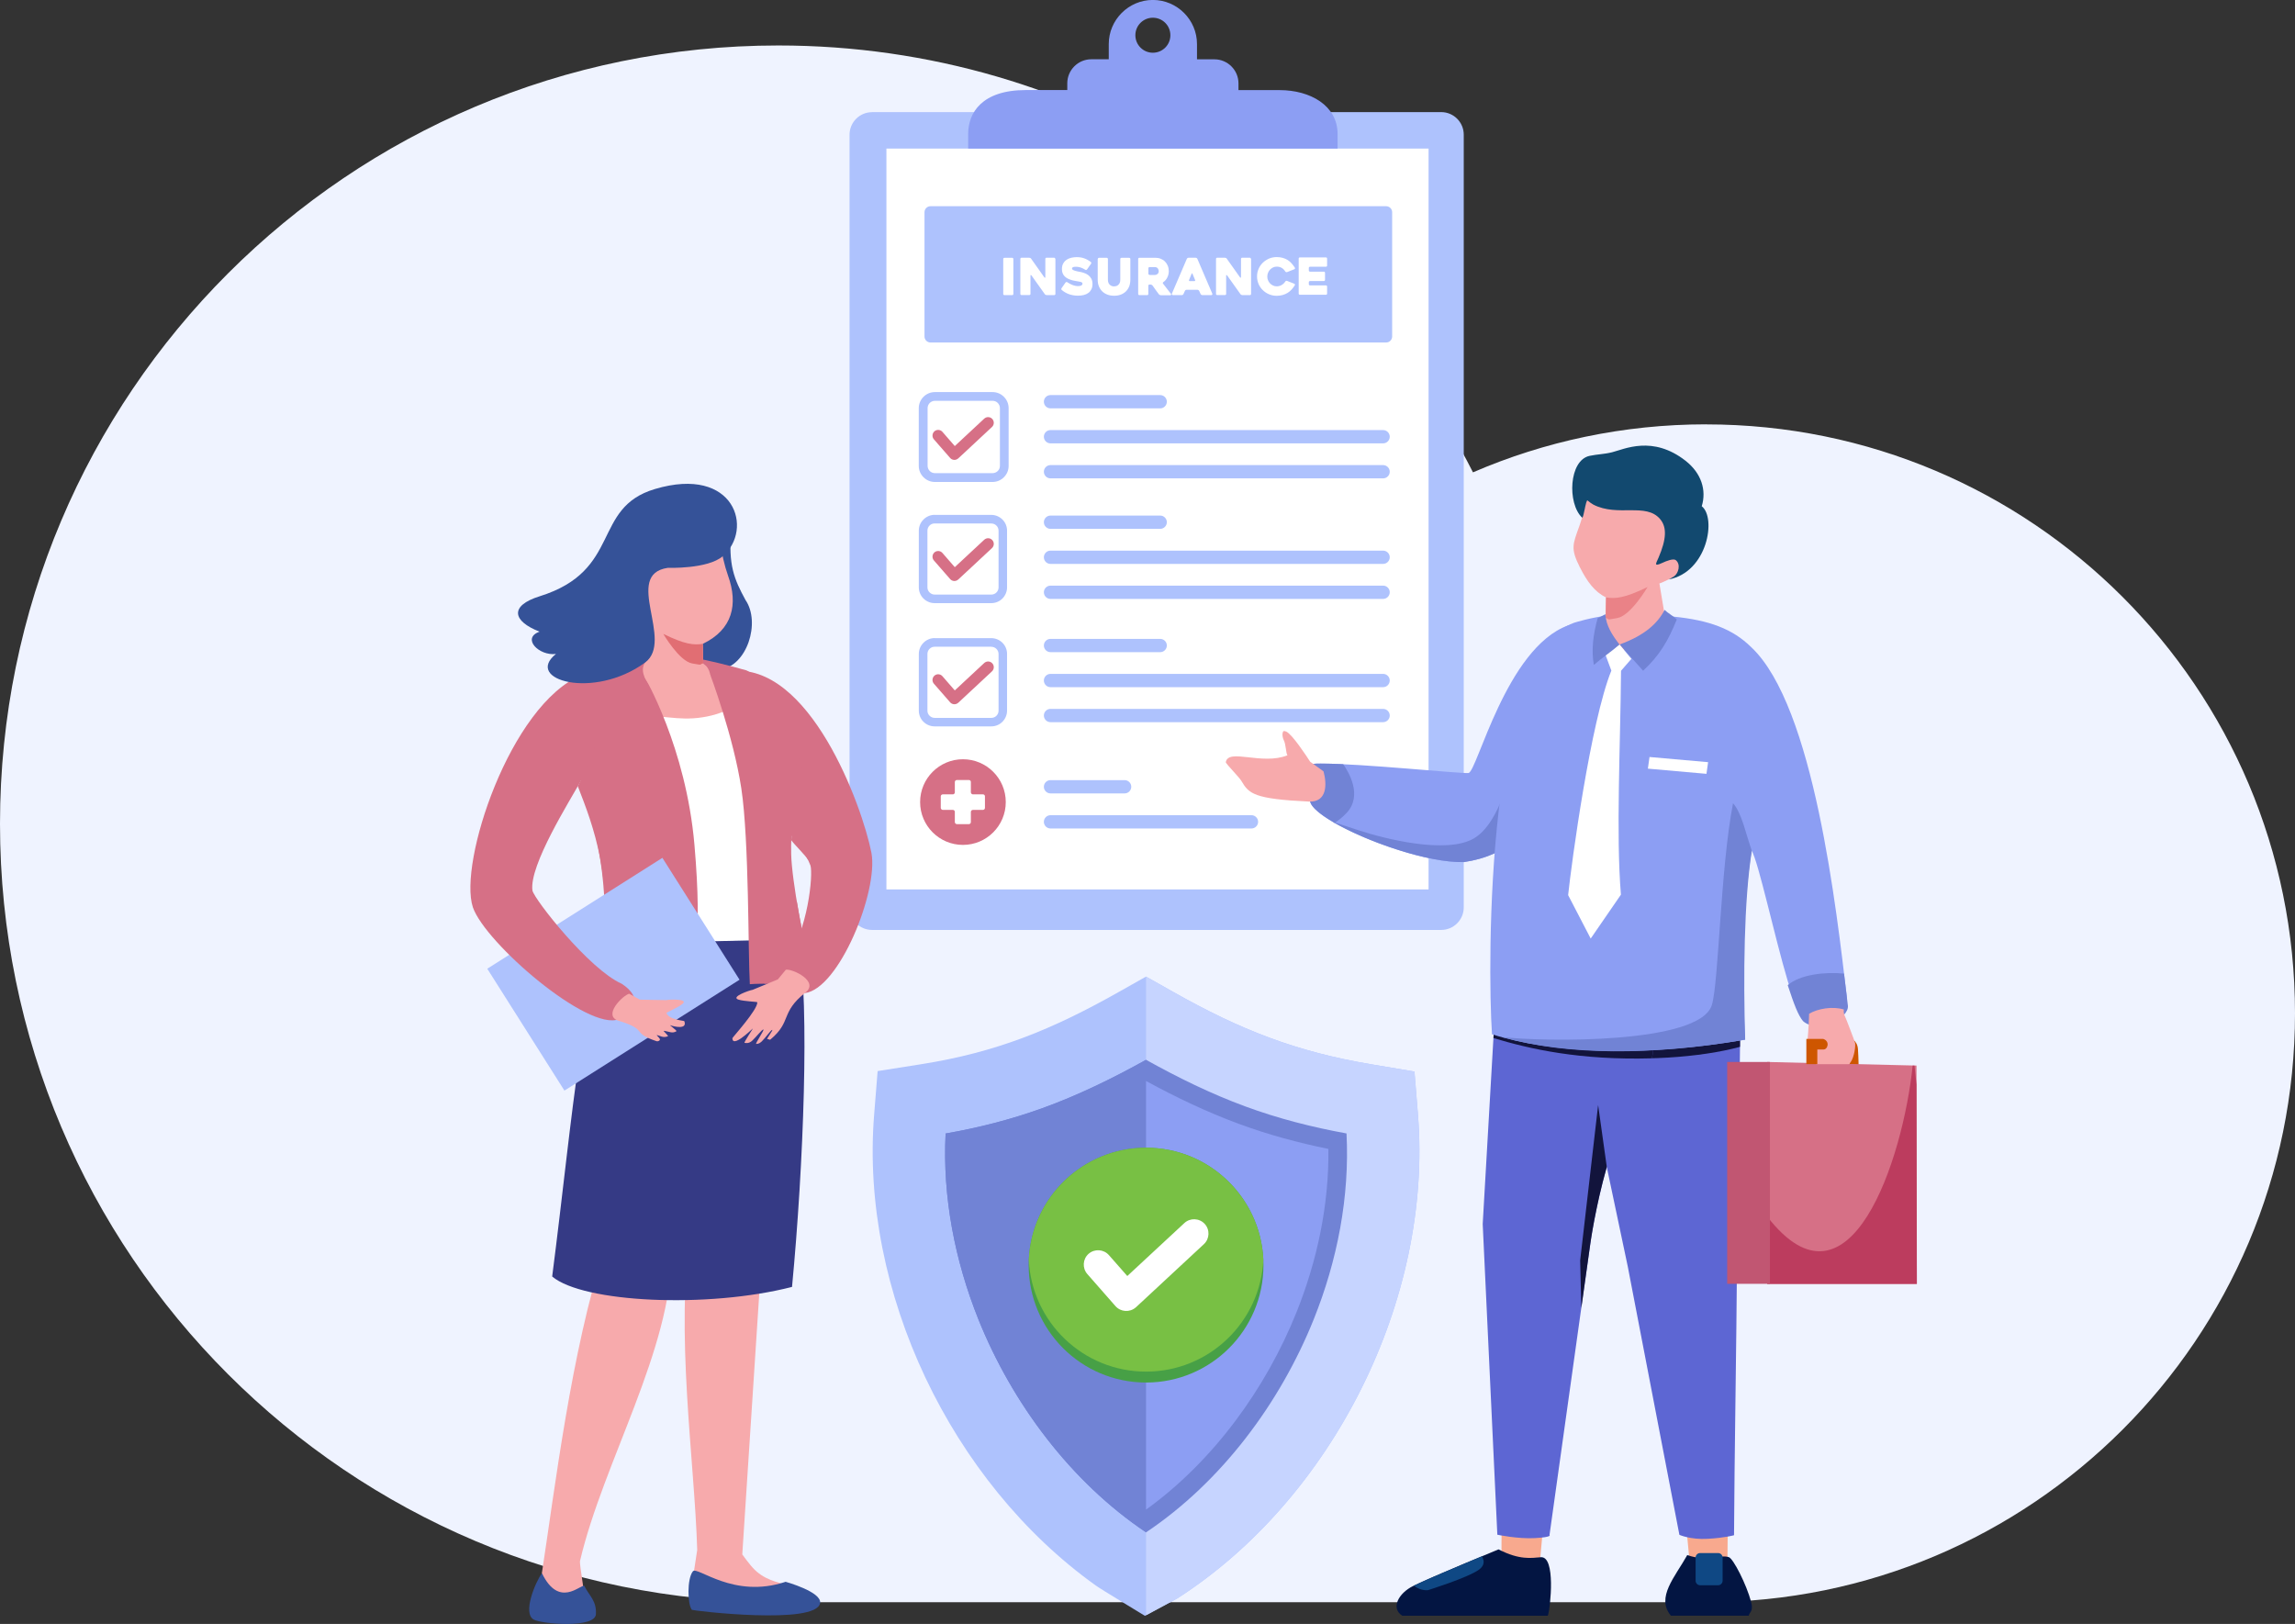 <?xml version="1.0" encoding="UTF-8"?>
<svg id="Layer_1" data-name="Layer 1" xmlns="http://www.w3.org/2000/svg" viewBox="0 0 407.81 288.56">
  <rect x="0" y="0" width="407.81" height="288.56" fill="#333333" stroke="none"/>
  <defs>
    <style>
      .cls-1, .cls-2 {
        fill: #f7aaac;
      }

      .cls-3 {
        fill: #bc3c5e;
      }

      .cls-3, .cls-4, .cls-5, .cls-6, .cls-7, .cls-8, .cls-9, .cls-10, .cls-11, .cls-12, .cls-13, .cls-14, .cls-15, .cls-2, .cls-16, .cls-17, .cls-18, .cls-19, .cls-20, .cls-21, .cls-22, .cls-23 {
        fill-rule: evenodd;
      }

      .cls-24, .cls-9 {
        fill: #aec2fd;
      }

      .cls-4 {
        fill: #78c044;
      }

      .cls-25, .cls-6 {
        fill: #fff;
      }

      .cls-5 {
        fill: #ea8287;
      }

      .cls-26, .cls-7 {
        fill: #8c9ef3;
      }

      .cls-8 {
        fill: #12496f;
      }

      .cls-10 {
        fill: #0f4884;
      }

      .cls-11 {
        fill: #e16e73;
      }

      .cls-12 {
        fill: #47a046;
      }

      .cls-13 {
        fill: #355298;
      }

      .cls-14, .cls-27 {
        fill: #d67086;
      }

      .cls-15 {
        fill: #5d66d3;
      }

      .cls-16 {
        fill: #353a85;
      }

      .cls-17 {
        fill: #f8a98e;
      }

      .cls-18 {
        fill: #031542;
      }

      .cls-19 {
        fill: #ce5600;
      }

      .cls-20 {
        fill: #7183d5;
      }

      .cls-28 {
        fill: #c15672;
      }

      .cls-21 {
        fill: #12143c;
      }

      .cls-22 {
        fill: #c6d4ff;
      }

      .cls-23 {
        fill: #eff3ff;
      }
    </style>
  </defs>
  <path class="cls-23" d="M303.17,75.4c-14.72,0-28.72,3.04-41.43,8.53C238.92,38.92,192.22,8.08,138.31,8.08,61.92,8.08,0,70,0,146.38s61.92,138.31,138.31,138.31h164.86c57.79,0,104.64-46.85,104.64-104.64s-46.85-104.64-104.64-104.64"/>
  <path class="cls-9" d="M154.96,19.92h101.14c2.2,0,4,1.8,4,4v137.32c0,2.2-1.8,4-4,4h-101.14c-2.2,0-4-1.8-4-4V23.93c0-2.2,1.8-4,4-4"/>
  <rect class="cls-25" x="157.51" y="26.4" width="96.34" height="131.64"/>
  <path class="cls-24" d="M176.38,71.22h-10.25c-.36,0-.68.15-.92.38h0c-.23.23-.38.56-.38.92v10.25c0,.36.15.68.38.92.24.24.56.38.92.38h10.25c.36,0,.68-.15.92-.38h0c.24-.24.38-.56.38-.92v-10.25c0-.36-.15-.68-.38-.92h0c-.23-.24-.56-.38-.92-.38M166.13,69.67h10.25c.78,0,1.5.32,2.01.84h0c.52.52.84,1.23.84,2.02v10.25c0,.79-.32,1.5-.84,2.02h0c-.52.52-1.23.84-2.02.84h-10.25c-.79,0-1.5-.32-2.02-.84-.52-.52-.84-1.23-.84-2.02v-10.25c0-.78.32-1.5.84-2.02h0c.52-.52,1.23-.84,2.02-.84Z"/>
  <path class="cls-9" d="M186.67,70.2h19.49c.65,0,1.18.53,1.18,1.18s-.53,1.18-1.18,1.18h-19.49c-.65,0-1.18-.53-1.18-1.18s.53-1.18,1.18-1.18"/>
  <path class="cls-24" d="M176.15,93.01h-10.08c-.35,0-.67.14-.9.38h0c-.23.23-.37.55-.37.9v10.08c0,.35.14.67.38.9.23.23.55.38.9.38h10.08c.35,0,.67-.14.9-.37h0c.23-.23.38-.55.38-.9v-10.08c0-.35-.14-.67-.37-.9h0c-.23-.23-.55-.38-.9-.38M166.07,91.49h10.08c.77,0,1.47.32,1.98.82h0c.51.51.82,1.21.82,1.98v10.08c0,.77-.32,1.47-.82,1.98h0c-.51.51-1.21.82-1.98.82h-10.08c-.77,0-1.47-.32-1.98-.82-.51-.51-.82-1.21-.82-1.98v-10.08c0-.77.32-1.47.83-1.98h0c.51-.51,1.21-.83,1.98-.83Z"/>
  <path class="cls-14" d="M169.66,100.78l5.23-4.87c.41-.38,1.05-.36,1.43.05.38.41.36,1.05-.05,1.43l-6,5.59h-.01c-.42.38-1.06.33-1.42-.08l-2.89-3.31c-.37-.42-.32-1.06.09-1.43.42-.37,1.06-.32,1.42.09l2.2,2.53Z"/>
  <path class="cls-26" d="M204.86,3.15c1.72,0,3.11,1.39,3.11,3.11s-1.39,3.11-3.11,3.11-3.11-1.39-3.11-3.11,1.39-3.11,3.11-3.11M172.04,26.4h65.64v-2.6c0-5.04-4.85-7.79-10.31-7.79h-7.3v-1.2c0-2.35-1.92-4.27-4.27-4.27h-3.1v-.04s0-2.67,0-2.67c0-4.31-3.53-7.84-7.84-7.84s-7.84,3.53-7.84,7.84v2.7s-3.1,0-3.1,0c-2.35,0-4.27,1.92-4.27,4.27v1.2h-7.37c-7.83,0-10.24,4.08-10.24,7.79v2.6Z"/>
  <path class="cls-9" d="M186.67,76.42h59.1c.65,0,1.18.53,1.18,1.18s-.53,1.18-1.18,1.18h-59.1c-.65,0-1.18-.53-1.18-1.18s.53-1.18,1.18-1.18"/>
  <path class="cls-9" d="M186.67,82.64h59.1c.65,0,1.18.53,1.18,1.18s-.53,1.18-1.18,1.18h-59.1c-.65,0-1.18-.53-1.18-1.18s.53-1.18,1.18-1.18"/>
  <path class="cls-9" d="M186.67,91.61h19.49c.65,0,1.18.53,1.18,1.18s-.53,1.18-1.18,1.18h-19.49c-.65,0-1.18-.53-1.18-1.18s.53-1.18,1.18-1.18"/>
  <path class="cls-9" d="M186.67,97.84h59.1c.65,0,1.18.53,1.18,1.18s-.53,1.18-1.18,1.18h-59.1c-.65,0-1.18-.53-1.18-1.18s.53-1.18,1.18-1.18"/>
  <path class="cls-9" d="M186.67,104.06h59.1c.65,0,1.18.53,1.18,1.18s-.53,1.18-1.18,1.18h-59.1c-.65,0-1.18-.53-1.18-1.18s.53-1.18,1.18-1.18"/>
  <path class="cls-14" d="M169.66,79.26l5.23-4.87c.41-.38,1.05-.36,1.43.05.38.41.36,1.05-.05,1.43l-6,5.59h-.01c-.42.38-1.06.33-1.42-.08l-2.89-3.31c-.37-.42-.32-1.06.09-1.43.42-.37,1.06-.32,1.42.09l2.2,2.53Z"/>
  <path class="cls-14" d="M171.11,134.91c4.2,0,7.61,3.41,7.61,7.61s-3.41,7.61-7.61,7.61-7.61-3.41-7.61-7.61,3.41-7.61,7.61-7.61"/>
  <path class="cls-25" d="M174.66,143.91h-1.77c-.1,0-.19.03-.26.1-.07.07-.11.15-.11.26v1.8c0,.1-.03.19-.1.26-.07.07-.15.11-.26.11h-2.12c-.1,0-.19-.04-.26-.11s-.11-.16-.11-.26v-1.8c0-.11-.03-.2-.1-.26-.07-.07-.15-.1-.26-.1h-1.76c-.11,0-.2-.04-.27-.11-.07-.07-.11-.16-.11-.26v-2.03c0-.11.04-.2.11-.26.07-.07.16-.1.27-.1h1.76c.11,0,.2-.04.26-.11.07-.07.1-.16.1-.26v-1.82c0-.11.04-.2.11-.26.07-.07.16-.1.26-.1h2.12c.11,0,.2.03.26.1.07.07.1.15.1.26v1.82c0,.1.04.19.11.26s.16.11.26.11h1.77c.11,0,.2.03.26.1.07.07.1.15.1.26v2.03c0,.1-.03.19-.1.26-.07.07-.15.11-.26.11"/>
  <path class="cls-9" d="M186.67,138.62h13.17c.65,0,1.18.53,1.18,1.18s-.53,1.18-1.18,1.18h-13.17c-.65,0-1.18-.53-1.18-1.18s.53-1.18,1.18-1.18"/>
  <path class="cls-9" d="M186.67,144.85h35.71c.65,0,1.18.53,1.18,1.18s-.53,1.18-1.18,1.18h-35.71c-.65,0-1.18-.53-1.18-1.18s.53-1.18,1.18-1.18"/>
  <path class="cls-9" d="M165.35,36.64h80.96c.59,0,1.07.48,1.07,1.07v22.08c0,.59-.48,1.07-1.07,1.07h-80.96c-.59,0-1.07-.48-1.07-1.07v-22.08c0-.59.48-1.07,1.07-1.07"/>
  <path class="cls-25" d="M232.57,47.68v.38c0,.06.02.11.06.15.04.04.09.06.15.06h2.46c.06,0,.11.02.15.06.04.04.06.09.06.15v1.25c0,.06-.02.11-.06.15-.04.04-.09.06-.15.06h-2.46c-.06,0-.11.02-.15.06-.04.04-.06.09-.06.15v.35c0,.06.02.11.06.15.04.04.09.06.15.06h2.83c.06,0,.11.02.15.06.04.04.06.09.06.15v1.25c0,.06-.02.11-.06.15-.04.04-.09.06-.15.06h-4.63c-.06,0-.11-.02-.15-.06-.04-.04-.06-.09-.06-.15v-6.22c0-.06.02-.11.06-.15.04-.04.09-.06.15-.06h4.63c.06,0,.11.02.15.06.04.04.06.09.06.15v1.24c0,.06-.02.11-.06.15-.04.04-.09.06-.15.06h-2.83c-.06,0-.11.02-.15.06-.04.04-.06.09-.06.15M230.09,50.68c-.18.28-.37.54-.58.77-.21.23-.45.43-.71.59-.26.16-.56.29-.88.38-.32.09-.68.14-1.06.14-.48,0-.94-.09-1.36-.27-.42-.18-.8-.43-1.11-.74-.32-.31-.57-.67-.75-1.09-.18-.42-.27-.86-.27-1.34s.09-.92.27-1.34c.18-.42.43-.78.75-1.09.32-.31.69-.55,1.11-.74.42-.18.88-.27,1.36-.27.4,0,.76.05,1.08.14.32.09.61.22.87.38.26.16.5.36.7.6.21.23.4.49.58.77.03.05.04.1.02.15-.02.05-.05.09-.11.12l-1.29.51c-.06.02-.12.02-.18,0-.06-.02-.11-.06-.14-.11-.18-.28-.39-.49-.64-.64-.25-.15-.55-.22-.9-.22-.23,0-.45.05-.65.15-.2.1-.38.23-.53.39-.15.16-.27.35-.35.56-.08.21-.13.43-.13.66s.04.45.13.66c.08.21.2.39.35.55.15.16.33.29.53.38.2.1.42.15.65.15.33,0,.63-.08.9-.24.27-.16.48-.37.64-.62.03-.05.07-.08.13-.11.06-.02.12-.02.18,0l1.29.51c.05.02.09.06.11.11.02.05.01.1-.02.16ZM222.31,46.01v6.22c0,.06-.02.11-.06.15s-.09.06-.15.06h-1.34c-.06,0-.12-.02-.19-.05-.07-.04-.12-.08-.15-.13l-2.37-3.33s-.07-.07-.11-.06c-.04,0-.06.04-.06.1v3.25c0,.06-.02.11-.06.15-.04.04-.1.06-.16.06h-1.36c-.06,0-.11-.02-.16-.06-.04-.04-.06-.09-.06-.15v-6.22c0-.06.02-.11.06-.15.04-.04.09-.06.15-.06h1.36c.06,0,.12.02.19.05.07.03.12.07.15.12l2.36,3.33s.07.07.11.06c.04,0,.06-.04.06-.1v-3.25c0-.06.02-.11.06-.15.04-.04.09-.06.15-.06h1.34c.06,0,.11.02.15.06s.06.09.06.15ZM211.42,49.95h.81c.06,0,.1-.02.13-.06.03-.04.03-.09,0-.14-.06-.15-.13-.33-.22-.53-.08-.2-.16-.39-.24-.57-.02-.05-.05-.08-.08-.08s-.06.03-.08.08l-.45,1.1c-.02.05-.02.1,0,.14.02.04.07.06.14.06ZM210.89,46c.02-.05.07-.1.12-.14.06-.04.12-.06.19-.06h1.27c.06,0,.12.02.18.06.06.04.1.09.12.14l2.65,6.18c.02.05.02.11-.01.17-.03.06-.1.09-.2.09h-1.55c-.07,0-.13-.02-.19-.06-.06-.04-.1-.09-.13-.14l-.25-.55c-.03-.05-.07-.1-.13-.14-.06-.04-.12-.06-.18-.06h-1.92c-.07,0-.13.02-.19.06-.06.04-.1.09-.12.14l-.25.55c-.02.05-.07.1-.12.14-.06.04-.12.06-.18.06h-1.56s-.06,0-.1-.02c-.03-.01-.06-.03-.08-.05-.02-.02-.03-.05-.04-.09,0-.04,0-.08.03-.13l2.64-6.15ZM204.27,48.86h.96c.07,0,.15-.01.23-.04.08-.03.15-.07.22-.13.07-.06.12-.13.16-.21.04-.08.06-.18.06-.3,0-.06-.01-.13-.03-.21-.02-.08-.06-.16-.11-.24-.05-.08-.12-.14-.21-.19-.09-.05-.19-.08-.32-.08h-.96c-.06,0-.11.02-.15.06-.04.04-.06.09-.06.15v.96c0,.06.02.11.06.15.04.04.09.06.15.06ZM203.83,52.44h-1.36c-.06,0-.11-.02-.16-.06-.04-.04-.06-.09-.06-.15v-6.22c0-.06.02-.11.06-.15.04-.04.09-.06.15-.06h2.83c.35,0,.68.06.97.18.3.12.55.28.76.5.21.21.37.46.49.75.12.29.18.61.18.96,0,.19-.02.39-.07.58-.05.19-.11.37-.2.54-.08.17-.18.32-.3.46-.11.14-.25.25-.39.34-.05.04-.08.08-.1.13-.02.05,0,.1.03.15.23.3.47.61.73.94.25.32.48.61.68.88.04.05.05.1.03.16-.02.06-.06.09-.12.09h-1.69c-.06,0-.13-.02-.2-.05-.07-.03-.12-.07-.16-.12-.19-.25-.38-.51-.57-.77-.19-.26-.38-.52-.56-.79-.04-.05-.09-.09-.15-.12-.07-.03-.13-.05-.19-.05h-.2c-.06,0-.11.02-.15.06-.04.04-.06.09-.06.15v1.47c0,.06-.02.11-.06.15s-.1.06-.16.06ZM195.08,46.02c0-.06.02-.11.06-.15.04-.04.09-.06.15-.06h1.37c.06,0,.11.02.15.06.04.04.06.09.06.15v3.68c0,.24.04.43.11.59.08.15.17.28.28.36.11.09.23.15.36.19.13.04.24.05.35.05s.22-.02.35-.05c.13-.04.25-.1.36-.19.11-.09.2-.21.28-.36.08-.15.11-.35.11-.59v-3.68c0-.06.02-.11.06-.15.04-.04.09-.06.15-.06h1.37c.06,0,.11.02.15.06.04.04.06.09.06.15v3.68c0,.43-.07.82-.2,1.17-.14.35-.33.65-.58.9-.25.25-.56.44-.92.58-.36.14-.75.2-1.19.2s-.83-.07-1.19-.2c-.36-.14-.66-.33-.92-.58-.25-.25-.45-.55-.59-.9-.14-.35-.21-.74-.21-1.17v-3.68ZM189.66,50.16c.33.21.65.38.97.5.32.12.62.18.9.18s.47-.04.61-.11c.14-.08.21-.19.21-.34,0-.08-.03-.14-.09-.19-.06-.05-.14-.08-.24-.11-.1-.03-.22-.05-.35-.07-.13-.02-.27-.04-.41-.07-.13-.02-.29-.05-.47-.09-.18-.03-.36-.08-.55-.15-.19-.06-.37-.14-.56-.24-.18-.1-.35-.22-.5-.37-.15-.15-.26-.33-.35-.54-.09-.21-.13-.46-.13-.74,0-.42.08-.76.25-1.04.16-.27.37-.49.62-.65.25-.16.53-.27.84-.34.31-.06.61-.1.9-.1.51,0,.96.07,1.37.22.4.15.79.36,1.16.65.05.04.08.09.08.15,0,.06,0,.12-.05.16l-.71,1.01s-.08.08-.15.09c-.06.01-.12,0-.16-.04-.31-.19-.6-.33-.86-.41-.27-.08-.51-.12-.74-.12-.07,0-.14,0-.23,0-.09,0-.17.02-.25.04-.08.02-.14.06-.2.1-.05.05-.08.12-.08.2s.06.16.19.23c.13.07.27.12.44.17.16.05.32.09.47.11.15.03.25.04.29.05.22.04.46.1.72.19.26.08.5.2.73.36.23.16.42.37.57.63s.23.58.23.97c0,.36-.06.68-.19.94-.13.26-.3.48-.53.65-.23.17-.5.3-.82.38-.32.08-.67.12-1.06.12-.31,0-.61-.03-.88-.08-.27-.05-.53-.12-.76-.21-.24-.09-.46-.2-.66-.32-.2-.12-.39-.26-.56-.4-.05-.04-.08-.09-.08-.15,0-.06,0-.12.05-.17l.7-1.01s.08-.08.15-.09c.06-.01.11,0,.16.03ZM187.54,46.01v6.22c0,.06-.02.11-.06.15-.04.04-.09.06-.15.06h-1.34c-.06,0-.12-.02-.19-.05-.07-.04-.12-.08-.15-.13l-2.37-3.33s-.07-.07-.11-.06c-.04,0-.06.04-.06.1v3.25c0,.06-.02.11-.06.15-.04.04-.1.06-.16.06h-1.36c-.06,0-.11-.02-.16-.06-.04-.04-.06-.09-.06-.15v-6.22c0-.06.02-.11.06-.15.04-.04.09-.06.15-.06h1.36c.06,0,.12.02.19.05.07.03.12.07.15.12l2.36,3.33s.07.07.11.06c.04,0,.06-.04.06-.1v-3.25c0-.06.02-.11.06-.15.04-.04.09-.06.15-.06h1.34c.06,0,.11.02.15.06.04.04.06.09.06.15ZM179.86,52.44h-1.37c-.07,0-.12-.02-.16-.06-.04-.04-.06-.09-.06-.15v-6.21c0-.06.02-.11.06-.15.04-.04.09-.06.16-.06h1.37c.06,0,.11.02.15.06.04.04.06.09.06.15v6.21c0,.06-.02.11-.06.15-.04.04-.09.06-.15.06Z"/>
  <path class="cls-24" d="M176.15,114.92h-10.08c-.35,0-.67.14-.9.38h0c-.23.23-.37.55-.37.9v10.08c0,.35.14.67.38.9.23.23.55.38.9.38h10.08c.35,0,.67-.14.9-.37h0c.23-.23.38-.55.38-.9v-10.08c0-.35-.14-.67-.37-.9h0c-.23-.23-.55-.38-.9-.38M166.07,113.39h10.08c.77,0,1.47.32,1.98.82h0c.51.51.82,1.21.82,1.98v10.08c0,.77-.32,1.47-.82,1.98h0c-.51.51-1.21.82-1.98.82h-10.08c-.77,0-1.47-.32-1.98-.82s-.82-1.21-.82-1.98v-10.08c0-.77.32-1.47.83-1.98h0c.51-.51,1.21-.83,1.98-.83Z"/>
  <path class="cls-14" d="M169.66,122.68l5.23-4.87c.41-.38,1.05-.36,1.43.05.38.41.36,1.05-.05,1.43l-6,5.59h-.01c-.42.38-1.06.33-1.42-.08l-2.89-3.31c-.37-.42-.32-1.06.09-1.43.42-.37,1.06-.32,1.42.09l2.2,2.53Z"/>
  <path class="cls-9" d="M186.67,113.52h19.49c.65,0,1.18.53,1.18,1.18s-.53,1.18-1.18,1.18h-19.49c-.65,0-1.18-.53-1.18-1.18s.53-1.18,1.18-1.18"/>
  <path class="cls-9" d="M186.67,119.74h59.1c.65,0,1.18.53,1.18,1.18s-.53,1.18-1.18,1.18h-59.1c-.65,0-1.18-.53-1.18-1.18s.53-1.18,1.18-1.18"/>
  <path class="cls-9" d="M186.67,125.96h59.1c.65,0,1.18.53,1.18,1.18s-.53,1.18-1.18,1.18h-59.1c-.65,0-1.18-.53-1.18-1.18s.53-1.18,1.18-1.18"/>
  <polygon class="cls-17" points="300.18 276.97 299.47 269.44 307.03 269.62 306.95 278.24 300.18 276.97"/>
  <path class="cls-18" d="M299.81,276.33c-2.13,3.84-5.61,7.5-2.9,10.76h13.83c.02-.06.05-.13.07-.2.13-.45.78-.63.35-2.27-.8-3.03-3.16-7.7-3.97-7.94-1.6-.48-3.88.86-7.38-.36"/>
  <path class="cls-15" d="M277.03,172.62l8.09,32.87,4.13,19.57,9.17,47.66s1.94.89,5.04.71c3.1-.18,4.67-.64,4.67-.64.07-14.07.42-33,.54-50.01.11-14.96.49-28.26.55-39.61.02-4.91-5.56-18.8-5.49-18.62l-26.7,8.07Z"/>
  <path class="cls-21" d="M278.6,179.02l2.07,8.43c10.62,1.32,21.71.42,28.52-1.44,0-.96.02-1.9.02-2.83,0-.97-.21-2.3-.56-3.8-9.62-.06-25.34-.16-26.87-.27-.51-.04-1.68-.07-3.19-.09"/>
  <polygon class="cls-17" points="266.8 276.97 266.83 269.18 274.38 269.36 273.57 278.24 266.8 276.97"/>
  <path class="cls-18" d="M266.3,275.3s-11.86,4.88-15.19,6.51c-2.58,1.27-4.05,3.93-1.93,5.29h25.85c.02-.06.05-.13.07-.2.38-1.28,1.39-10.4-1.3-10.2-1.67.13-3.77.54-7.51-1.39"/>
  <path class="cls-15" d="M266.16,170.86l-2.69,46.64,2.6,55.2s3.63.78,6.73.6c3.1-.18,2.54-.54,2.54-.54l7.26-51.88s1.64-11.82,5.48-21.02c2.77-6.65,6.18-8.57,5.67-16.29-.52-8,.15-14.2-.95-16.97-1.1-2.76-6.6-1.65-6.6-1.65l-20.05,5.92Z"/>
  <path class="cls-21" d="M265.7,178.91l-.32,5.54c6.45,1.95,15.36,3.97,28.17,3.6.28-1.35.33-2.58.21-4.48-.1-1.5-.15-2.93-.19-4.29-5.95-.05-10.96-.11-11.79-.17-1.84-.13-12.51-.19-16.09-.2"/>
  <path class="cls-21" d="M280.98,232.5l1.63-11.62s.89-6.44,2.91-13.52h0s-1.54-11.01-1.54-11.01l-3.19,27.61.2,8.53Z"/>
  <path class="cls-7" d="M279.73,130.02c-4.62,10.14-6.35,21.19-19.58,23.16-9.36.26-28.58-8.08-27.32-11.31,1.38-3.51-3.53-6.29,1.85-6.19,7.15-.02,24.64,1.79,26.25,1.68,1.53-.11,6.67-22.2,17.7-26.23,1.11-.72,4.36,13.99,1.1,18.89"/>
  <path class="cls-20" d="M237.15,146.22c-2.93-1.68-4.73-3.29-4.31-4.35,1.38-3.51-3.53-6.29,1.85-6.19,1.11,0,2.48.04,3.99.11.95,1.35,3.49,5.54.63,8.63-.67.72-1.4,1.31-2.15,1.8"/>
  <path class="cls-20" d="M274.85,141.58c-2.78,5.75-6.57,10.39-14.7,11.6-6.41.18-17.46-3.68-23.37-7.17,1.45.47,3.06,1,4.61,1.51,4.64,1.53,15.56,4.28,20.45,1.49,4.89-2.78,6.8-12.98,6.8-12.98,0,0,4.46,3.88,6.21,5.55"/>
  <path class="cls-2" d="M232.83,135.38c-.64-1-3.24-4.95-4.28-5.39-.53-.22-.56-.02-.64.28-.07.26.01.87.2,1.23.4.76.38,2.33.66,2.71-4.57,1.82-10.52-1.32-10.96,1.24.22.48,2.38,2.63,2.79,3.33,1.31,2.23,2.19,3.19,11.96,3.65,3.3.16,3.24-3.12,2.62-5.37l-2.34-1.69Z"/>
  <path class="cls-19" d="M321.43,189.45s-.18-4.43,1.1-4.96c1.29-.53,6.17-.05,6.17-.05,0,0,1.34.32,1.45,1.98.11,1.66.11,3.03.11,3.03h-1.65s.13-2.45-.17-2.8c-.29-.34-4.87-.12-4.87-.12,0,0-.62.01-.65,1.27-.03,1.25,0,1.65,0,1.65h-1.49Z"/>
  <polygon class="cls-14" points="314.02 188.7 340.55 189.34 340.61 228.13 314.02 228.13 314.02 188.7"/>
  <path class="cls-3" d="M339.86,189.34h.33l.36,3.39.07,35.4h-26.59v-11.96c14.66,18.93,24.15-10.25,25.84-26.83"/>
  <path class="cls-7" d="M311.25,151.1c-1.36,8.97-1.92,19.67-1.15,33.64-18.08,3.11-34.19,2.48-44.98-.96-.83-12.34-1.08-69.45,15.36-73.35,5.94-1.67,10.56-1.52,16.86-.87,6.38.65,10.52,2.16,13.85,5.44,11.17,10.48,15.15,46.82,16.98,62.09.27,2.24-4.96,5.71-7.62,3.37-.86-1.04-1.97-3.1-2.86-6.09-2.47-8.29-5.18-21.11-6.45-23.27"/>
  <path class="cls-20" d="M327.67,173c.28,2.17.43,3.49.69,5.68.27,2.24-5.31,5.1-7.97,2.76-.87-1.04-1.6-2.97-2.72-6.39,2.15-1.88,6.63-2.4,10-2.05"/>
  <path class="cls-20" d="M311.29,151.16c-1.41,8.97-1.52,22.33-1.18,33.58-16.49,2.83-31.77,2.83-43.13-.46,7.27.84,35.03,1.28,37.2-5.68,1.24-3.98,1.52-24.24,3.77-35.87,1.59,1.75,2.33,5.67,3.34,8.44"/>
  <path class="cls-2" d="M280.75,100.82c1.27,2.53,2.64,4.38,4.63,5.33l-.07,3.68-.54.46c-2.1,2.25.47,5.35,2.86,5.21,9.38.46,6.59-3.78,8.15-6.37l-.91-5.46c.31-.02,2.93-1.38,3.6-1.59.67-.21,1.66-1.51,1.73-2.88.07-1.37-2.05-.93-2.05-.93,2.57-3.52,5.48-6.39,1.71-9.55-3.77-3.17-12.44-5.01-12.44-5.01l-5.21-1.81c.66,1.8-.22,7.8-1.56,11.55-1.2,3.36-1.6,3.99.1,7.39"/>
  <path class="cls-5" d="M292.77,104.3s-2.95,5.06-5.37,5.52c-2.42.46-1.18.12-2.09.01l.07-3.68c1.67.27,3.3.14,7.39-1.85"/>
  <path class="cls-8" d="M302.39,89.96c.88-2.86-.06-5.88-2.88-8.09-5.85-4.57-10.88-2.05-13.05-1.51-1.5.37-2.51.33-3.99.64-3.69.77-4,8.45-1.34,10.97.26.25.67-3.27.97-3.04.31.27.66.52,1.04.74,4.34,2.22,9.33-.41,11.85,2.56,1.25,1.47,1.12,3.6-.28,6.87-.41.97-.96,1.68.67.92.75-.35,1.98-.83,2.4-.49.94.76.46,2.35-.28,2.86-.33.23-.97.57-.97.57,6.89-1.31,8.5-10.96,5.86-13.01"/>
  <path class="cls-1" d="M321.47,180.15c-.06,2.71-.25,3.9-.43,6.53-.04.58.91,1.68,1.67,2.41h5.8s.02-.01.02-.02c.81-.57,1.18-2.75,1.13-3.53.05-.03-.1-.5-.33-1.12-.39-1.08-1-2.61-1.11-2.91-.25-.72-.72-1.36-.57-2.13-1.96-.62-4.69-.16-6.18.76"/>
  <path class="cls-19" d="M320.98,184.6h2.99c1.29.42.79,1.97,0,1.88h-1.04v2.6h-1.95v-4.49Z"/>
  <rect class="cls-28" x="306.91" y="188.7" width="7.6" height="39.42"/>
  <path class="cls-20" d="M287.78,114.52c1.11,1.29,3.07,3.36,4.19,4.66,2.93-2.71,4.46-5.32,5.99-9.11-.54-.55-1.63-1.16-2.17-1.7-1.23,2.39-3.51,4.52-8,6.15"/>
  <path class="cls-25" d="M278.66,159.07l4,7.7c1.79-2.6,3.58-5.2,5.37-7.8-.89-10.76-.09-26.45.02-39.78l1.84-2.12-2.13-2.56-2.5,1.77,1.07,2.88c-3.67,9.06-7.07,34.06-7.68,39.91"/>
  <path class="cls-20" d="M287.78,114.52c-1.25,1.12-3.3,2.51-4.56,3.63-.46-2.55-.15-5.34.67-8.28l1.38-.74c.1,2.06,1.28,3.81,2.51,5.39"/>
  <path class="cls-10" d="M305.3,275.96h-3.2c-.44,0-.8.36-.8.8v4.12c0,.44.36.8.8.8h3.2c.44,0,.8-.36.8-.8v-4.12c0-.44-.36-.8-.8-.8"/>
  <path class="cls-10" d="M263.32,276.54c-3.6,1.5-9.62,4.03-12.1,5.21,1.29,1,2.53.8,2.53.8,0,0,7.02-2.19,9.02-3.61,1.18-.84.94-1.77.55-2.4"/>
  <polygon class="cls-6" points="303.52 135.43 293.11 134.51 292.82 136.58 303.23 137.5 303.52 135.43"/>
  <path class="cls-13" d="M129.95,94.14c-.58,6.26.51,8.77,2.52,12.47,2.73,3.97.29,11.8-4.57,12.38-3.54.42-8.7-.59-8.93-2.51-.23-1.92,1.7-3.72,1.7-4l-5.6,1.11,14.88-19.45Z"/>
  <path class="cls-1" d="M131.41,172.44l4.71,38.98-4.22,64.78c.14.19.28.38.42.57.11.15.22.29.32.43.26.34.52.66.77.97.12.14.23.27.35.4,1.9,2.1,4.36,2.6,6.38,3.1,1.56.38,2.76.57,3.82,2.65.03.07.06.13.08.2.22.75-.35,1.54-1.17,1.52l-18.48-.58c-.91-.02-1.64-.72-1.73-1.59-.01-.12-.02-.25,0-.38l1.23-8.07s0-.01,0-.03c-.45-15.75-4.01-38.84-1.09-57.24,0,0-3.59-19.95-3.52-20.79.07-.84,12.13-24.92,12.13-24.92"/>
  <path class="cls-1" d="M116.13,204.48c-.8,6.93,4.03,11.05,3.23,17.98-.01,17.36-12.17,37.36-16.29,54.89-.14.58.9,6.09.78,6.67-1.83,1.95-7.03,4.71-7.59-4.3,2.33-15.14,5.22-39.59,11.22-58.01l-3.79-18.36,12.43,1.13Z"/>
  <path class="cls-16" d="M141.96,167.62c1.88,11.03.86,39.24-1.22,61.05-15.01,3.85-37.11,2.81-42.62-1.85,3.68-28.44,5.56-55.76,11.44-60.79,6.23-7.4,30.59-5.76,32.4,1.6"/>
  <path class="cls-6" d="M114.3,122.1s1,11.3,3.39,25.49c2.39,14.2-.71,19.89-.71,19.89l18.68-.44s-1.22-16.58-3.24-26.73c-2.02-10.15-4.32-20.3-4.32-20.3l-4.97.76-8.55-.14-.27,1.47Z"/>
  <path class="cls-2" d="M126.55,127.1c5-1.23,4.66-3.49,4.66-3.49l-5.36-4.77-12.25.98-.74,4.8,1.72,2.63c4.12-.11,6.97,1.1,11.97-.14"/>
  <path class="cls-27" d="M101.71,121.29c-3.53,14.41,8.45,23.1,5.24,52.18,4.74.66,10.15,1.1,15.5,1.19.68-3.57,2.45-7.19.95-24.55-1.5-17.36-8.89-29.88-8.89-29.88l1.4.26,6.51.14,3.78-.76s4.13,10.97,5.53,20.23c1.4,9.25,1.19,29.51,1.51,34.78,4.59-.33,12.16.66,10.72-3.62-1.06-3.16-3.27-14.8-3.37-19.51-.19-8.45,2.1-12.19.66-17.1-1.58-5.42-5.92-14.44-8.63-15.54-12.78-3.58-25.66-5.66-30.92,2.18"/>
  <path class="cls-27" d="M135.83,174.79c4.23-.05,9.28-.12,8.13-3.54-.62-1.83-1.62-6.52-2.37-11.05-1.26,7.22-3.79,9.15-5.77,14.58"/>
  <path class="cls-27" d="M102.67,139.7c2.8,7.2,6.28,16.09,4.49,32.36,1.57.22,1.75-1.4,3.44-1.23-.14-12.23-2.58-24.99-6.18-34.63l-1.75,3.5h0Z"/>
  <path class="cls-2" d="M124.89,114.4l.06,3.49.51.43c1.99,2.13-.16,6.51-2.43,6.38-2.26.11-4.31-.55-5.87-1.55-2.39-1.54-3.59-3.87-2.54-5.42l.75-.83.17-4.94c-.3-.02-2.45-1.24-3.09-1.44-.64-.2-1.58-1.43-1.64-2.74-.06-1.3,1.95-.88,1.95-.88-2.44-3.34-5.2-6.07-1.62-9.07,3.58-3.01,11.81-4.76,11.81-4.76l4.95-1.72c-.63,1.71.21,7.41,1.48,10.97,1.81,5.06.81,9.54-4.49,12.08"/>
  <path class="cls-11" d="M117.87,112.64s2.8,4.81,5.1,5.24c2.3.44,1.13.11,1.98.01l-.06-3.49c-1.59.25-3.14.13-7.02-1.76"/>
  <rect class="cls-24" x="90.58" y="160.29" width="36.83" height="25.63" transform="translate(-75.69 85.16) rotate(-32.34)"/>
  <path class="cls-27" d="M103.33,119.96c-12.71,5.27-21.91,33.43-19.3,41.26,2.19,6.35,20.5,22.14,25.96,19.86,2.63-1.1,4.44-3.71.48-6.28-5.78-2.56-15.53-14.99-15.86-16.57-.6-4.47,6.62-15.89,8.57-19.42,2.82-5.09,7.56-20.02.15-18.85"/>
  <path class="cls-2" d="M111.81,176.58l1.9,1.05,4.68.08c.55-.13,3.99-.26,2.91.65-.76.65-2.9,1.54-2.87,1.63.39,1.22,3.13,1.35,3.17,1.46.58,1.56-1.86.96-2.52.72-.17-.06,1.27.98,1.12,1.07-.76.46-1.27.04-2.23-.07-.23-.03.91.9.7.97-.91.34-1.37-.13-1.94-.21-.14-.02.34.36.51.66.14.26-.29.52-.6.41-4.62-1.54-1.35-1.99-6.69-3.61-2.97-.9.74-4.55,1.87-4.82"/>
  <path class="cls-13" d="M118.66,100.9s7.11.24,9.76-2.06c5.56-4.78,2.17-16.17-12.03-11.95-11.31,3.36-5.77,14.46-20.49,19.06-5.45,1.7-4.8,4.44-.02,6.29-3.26,1.15-.11,4.35,2.91,3.96-5.75,4.61,6.7,8.2,15.83,1.53,5.25-3.85-3.98-15.63,4.03-16.83"/>
  <path class="cls-13" d="M139.58,281.06s6.44,1.78,6.15,3.77c-.58,4.01-22.68,1.36-22.79,1.22-.78-.97-.88-5.5.18-6.84.78-1,7.19,4.96,16.47,1.86"/>
  <path class="cls-13" d="M105.89,286.82c-.14,2.57-9.64,1.74-11.04.97-2.08-1.15.35-6.77,1.45-8.25,3.04,6.29,6.8,1.99,7.52,2.25.92,1.81,2.2,2.65,2.07,5.02"/>
  <path class="cls-14" d="M129.71,119.25c14.13-1.73,23.5,23.92,25.14,32.29,1.26,6.83-5.76,24.2-11.84,24.92-1.42.17-5.08-2.42-3.35-5.75,3.91-5.25,4.86-15.34,4.35-16.93-1.74-4.33-4.67-6.9-8.22-9.08-2.58-1.59-1.67-7.42-3.45-13.09-1.75-5.59-6.24-11.02-2.64-12.37"/>
  <path class="cls-14" d="M143.61,152.82c-.37-.72-2.59-2.89-3-3.52.23-6.78,1.94-10.25.65-14.66-.99-3.38-3.05-8.17-5.12-11.56,2.42,3.28,5.12,9.29,6.3,13.32,1.3,4.46,1.37,9.47,1.18,16.41"/>
  <path class="cls-2" d="M139.65,172.3l-1.43,1.73-4.48,1.85c-.58.08-3.94,1.26-2.55,1.73.98.33,3.37.38,3.38.48.08,1.33-4.44,6.27-4.43,6.39.03,1.72,3.08-1.24,3.63-1.72.14-.13-1.65,2.51-1.47,2.54.22.04.78.16,1.36-.38.72-.67,1.75-2.01,1.99-1.99.25.01-1.51,2.56-1.28,2.56.18,0,.54,0,.98-.43.72-.71,1.6-2.01,1.86-2.06.26-.05-1.1,1.7-.86,1.63.19-.05.41.2.55.08,3.86-3.23,1.7-4.75,6.22-8.34,2.51-1.99-2.28-4.24-3.47-4.07"/>
  <path class="cls-9" d="M203.45,287.12c-1.16-.74-7.6-4.58-8.73-5.39-25.69-18.35-41.92-52.25-39.39-83.67l.62-7.74,7.67-1.21c13.46-2.12,23.36-6.18,35.18-12.85l4.84-2.73,4.84,2.73c11.89,6.71,21.76,10.61,35.27,12.87l7.59,1.27.62,7.67c2.64,32.79-15.17,68.3-42.83,85.99l-5.7,3.06Z"/>
  <path class="cls-22" d="M203.65,173.53l4.84,2.73c11.89,6.71,21.76,10.61,35.27,12.87l7.59,1.27.62,7.67c2.64,32.79-15.17,68.3-42.83,85.99l-5.49,2.95v-113.48Z"/>
  <path class="cls-20" d="M168.03,201.41c-.57,11.25,1.65,22.6,5.83,33.03,5.97,14.86,16.39,28.86,29.79,37.84,13.41-8.98,23.82-22.98,29.79-37.84,4.19-10.43,6.41-21.79,5.83-33.04-6.15-1.12-12.13-2.64-18.01-4.81-6.12-2.25-11.92-5.11-17.61-8.27-5.97,3.32-12.08,6.31-18.52,8.63-5.59,2.01-11.27,3.45-17.11,4.47"/>
  <path class="cls-20" d="M168.03,201.41c-.57,11.25,1.65,22.6,5.83,33.03,5.97,14.86,16.39,28.86,29.79,37.84h0v-83.97c-5.97,3.32-12.08,6.31-18.52,8.63-5.59,2.01-11.27,3.45-17.11,4.47"/>
  <path class="cls-7" d="M203.65,192.09v76.15c11.95-8.62,21.27-21.47,26.72-35.04,3.69-9.19,5.8-19.13,5.68-29.05-5.41-1.1-10.74-2.54-15.93-4.46-5.69-2.1-11.14-4.71-16.46-7.6"/>
  <path class="cls-12" d="M203.65,203.94c-11.52,0-20.86,9.34-20.86,20.86s9.34,20.86,20.86,20.86,20.86-9.34,20.86-20.86-9.34-20.86-20.86-20.86"/>
  <path class="cls-4" d="M203.65,203.94c-11.19,0-20.33,8.82-20.84,19.89.51,11.07,9.64,19.89,20.84,19.89s20.33-8.82,20.84-19.89c-.51-11.07-9.64-19.89-20.84-19.89"/>
  <path class="cls-6" d="M200.31,226.74l10.14-9.41c1.03-.96,2.65-.9,3.61.13.96,1.03.9,2.65-.13,3.61l-12.08,11.22-.04.03c-1.06.92-2.67.81-3.6-.24l-5-5.7c-.92-1.05-.82-2.68.24-3.6,1.06-.92,2.67-.81,3.6.24l3.27,3.72Z"/>
</svg>